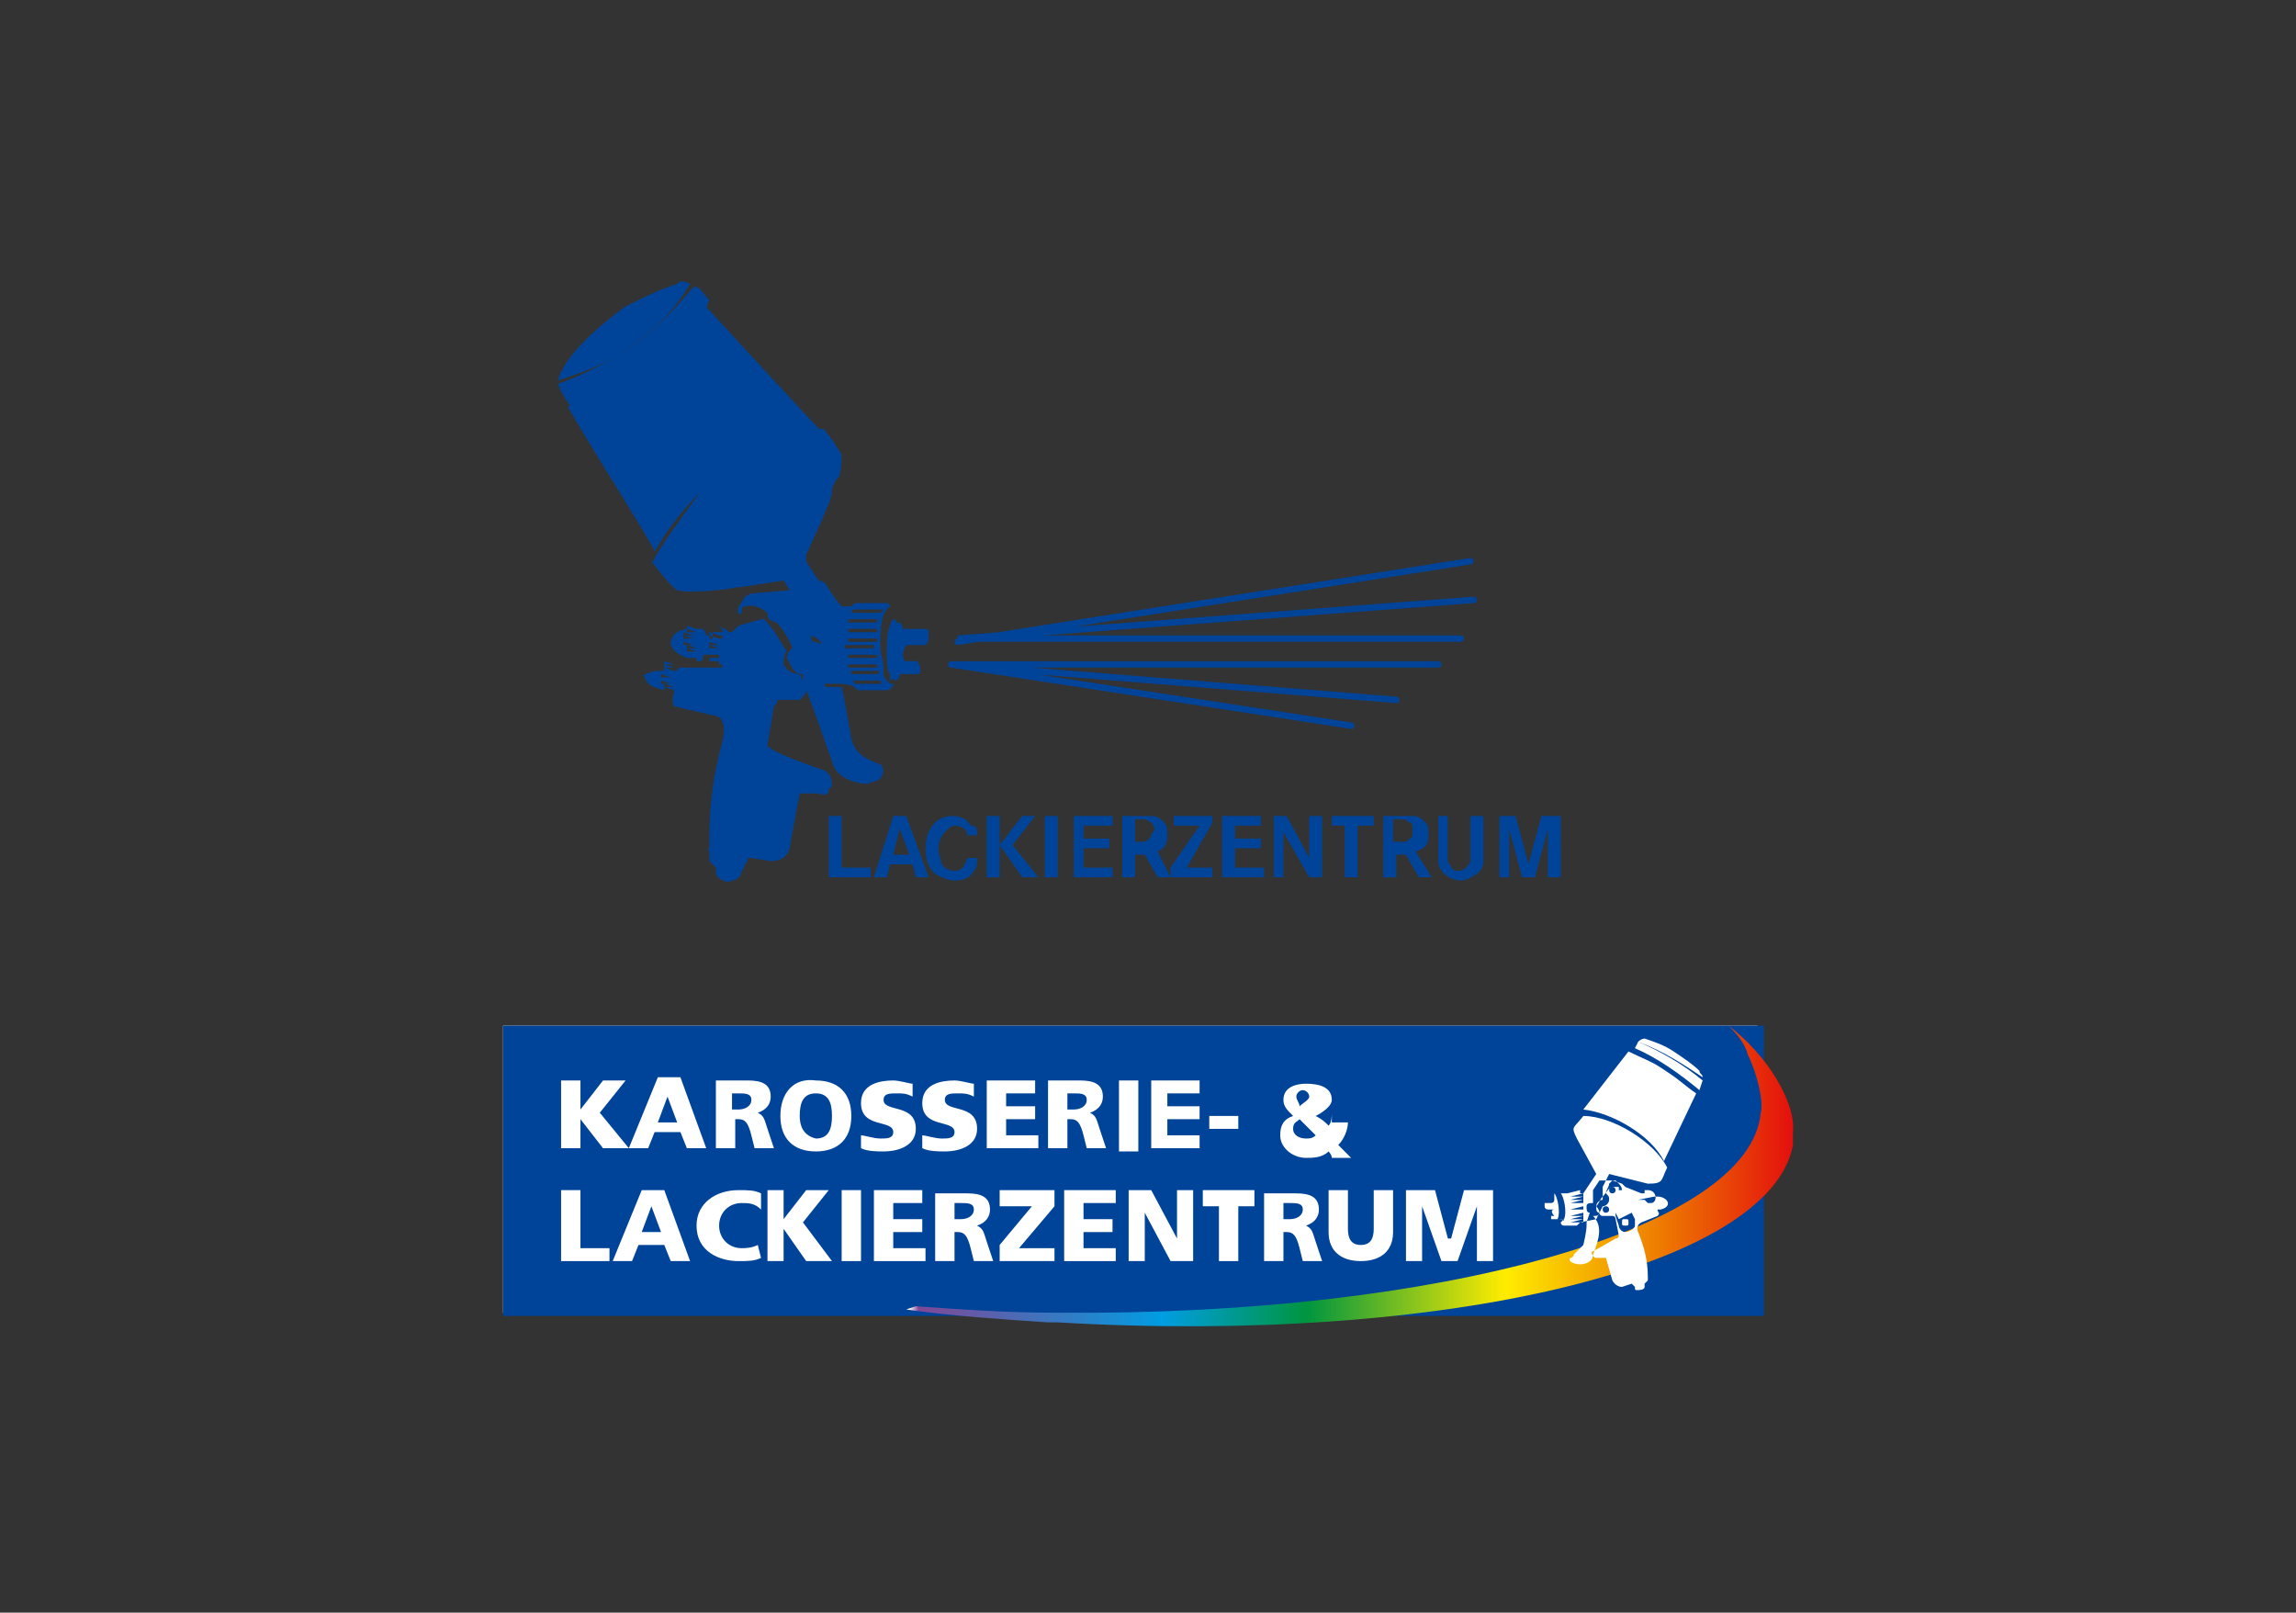<?xml version="1.0" encoding="utf-8"?>
<!-- Generator: Adobe Illustrator 26.0.2, SVG Export Plug-In . SVG Version: 6.00 Build 0)  -->
<svg version="1.1" id="Marken_00000175318556608897815790000009873745112062820779_"
	 xmlns="http://www.w3.org/2000/svg" xmlns:xlink="http://www.w3.org/1999/xlink" x="0px" y="0px" viewBox="0 0 71.2 50"
	 style="enable-background:new 0 0 71.2 50;" xml:space="preserve">
<rect x="0" y="0" width="71.2" height="50" fill="#333333" stroke="none"/>
<style type="text/css">
	.st0{fill-rule:evenodd;clip-rule:evenodd;fill:#FFFFFF;}
	.st1{fill-rule:evenodd;clip-rule:evenodd;fill:#004499;}
	
		.st2{clip-path:url(#SVGID_00000167373389948846110100000018442547289433065864_);fill:url(#SVGID_00000146478801967389834210000017238891070676777869_);}
	.st3{fill:#FFFFFF;}
	.st4{fill:#004499;}
	.st5{fill:none;stroke:#004499;stroke-width:0.198;stroke-linecap:round;stroke-miterlimit:22.926;}
</style>
<g id="Lackier__x2B__Karosserie_00000168090194545623810220000018135847583014324127_">
	<g id="Karosserie_00000066484437092625602980000011699505702746347951_">
		<rect x="15.6" y="31.8" class="st0" width="38.9" height="8.9"/>
		<rect x="15.6" y="31.8" class="st1" width="39.1" height="9"/>
		<g>
			<defs>
				<path id="SVGID_1_" d="M53.6,31.8c0.2,0.2,0.5,0.5,0.6,0.9c0.3,0.6,0.5,1.5,0.4,1.8c-0.3,3.6-10,6.3-21.7,6.2l-0.2,0
					c-1.5,0-2.9-0.1-4.3-0.2l-0.3,0.1c1.4,0.2,2.9,0.3,4.4,0.4c0.1,0,0.2,0,0.3,0c11.9,0.7,22.1-1.7,22.8-5.5l0-0.4
					C55.7,34.2,54.8,32.7,53.6,31.8L53.6,31.8z"/>
			</defs>
			<clipPath id="SVGID_00000041994351226451778630000010551869849031569063_">
				<use xlink:href="#SVGID_1_"  style="overflow:visible;"/>
			</clipPath>
			
				<linearGradient id="SVGID_00000011736524922628278250000010742978210297127319_" gradientUnits="userSpaceOnUse" x1="-725.78" y1="667.46" x2="-725.705" y2="667.46" gradientTransform="matrix(-375.871 -5.501 2.513 -171.684 -274420.812 110636.367)">
				<stop  offset="0" style="stop-color:#E2000F"/>
				<stop  offset="0.17" style="stop-color:#EE7C00"/>
				<stop  offset="0.34" style="stop-color:#FFEC00"/>
				<stop  offset="0.56" style="stop-color:#00953F"/>
				<stop  offset="0.72" style="stop-color:#009DE2"/>
				<stop  offset="0.99" style="stop-color:#804896"/>
				<stop  offset="1" style="stop-color:#FFFFFF"/>
			</linearGradient>
			
				<polygon style="clip-path:url(#SVGID_00000041994351226451778630000010551869849031569063_);fill:url(#SVGID_00000011736524922628278250000010742978210297127319_);" points="
				55.9,31.8 28.2,31.4 28,41.9 55.7,42.3 			"/>
		</g>
		<polygon class="st3" points="17.4,35.6 18,35.6 18,34.7 18,34.7 18.7,35.6 19.5,35.6 18.6,34.5 19.4,33.5 18.7,33.5 18,34.4 
			18,34.4 18,33.5 17.4,33.5 		"/>
		<path class="st3" d="M21,34.8h-0.6l0.3-0.8h0L21,34.8z M19.5,35.6h0.6l0.2-0.5h0.8l0.2,0.5h0.6l-0.8-2.2h-0.7L19.5,35.6z"/>
		<path class="st3" d="M22.7,33.9h0.2c0.2,0,0.4,0,0.4,0.2c0,0.2-0.2,0.3-0.4,0.3h-0.2V33.9z M22.2,35.6h0.6v-0.9h0.1
			c0.2,0,0.3,0.1,0.4,0.5l0.1,0.4H24l-0.2-0.6c-0.1-0.3-0.1-0.4-0.3-0.5v0c0.3-0.1,0.4-0.3,0.4-0.5c0-0.4-0.3-0.5-0.7-0.5h-1V35.6z"
			/>
		<path class="st3" d="M24.8,34.6c0-0.4,0.1-0.7,0.5-0.7c0.4,0,0.5,0.3,0.5,0.7c0,0.4-0.1,0.7-0.5,0.7
			C24.9,35.2,24.8,34.9,24.8,34.6 M24.2,34.6c0,0.7,0.4,1.1,1.1,1.1c0.7,0,1.1-0.4,1.1-1.1c0-0.7-0.4-1.1-1.1-1.1
			C24.6,33.4,24.2,33.9,24.2,34.6z"/>
		<path class="st3" d="M26.7,35.6c0.2,0.1,0.5,0.1,0.7,0.1c0.5,0,1-0.2,1-0.7c0-0.8-1-0.5-1-0.9c0-0.2,0.2-0.2,0.4-0.2
			c0.2,0,0.3,0,0.5,0.1l0-0.4c-0.1,0-0.4-0.1-0.6-0.1c-0.4,0-1,0.1-1,0.7c0,0.8,1,0.5,1,0.9c0,0.2-0.2,0.2-0.4,0.2
			c-0.2,0-0.5-0.1-0.6-0.1L26.7,35.6z"/>
		<path class="st3" d="M28.6,35.6c0.2,0.1,0.5,0.1,0.7,0.1c0.5,0,1-0.2,1-0.7c0-0.8-1-0.5-1-0.9c0-0.2,0.2-0.2,0.4-0.2
			c0.2,0,0.3,0,0.5,0.1l0-0.4c-0.1,0-0.4-0.1-0.6-0.1c-0.4,0-1,0.1-1,0.7c0,0.8,1,0.5,1,0.9c0,0.2-0.2,0.2-0.4,0.2
			c-0.2,0-0.5-0.1-0.6-0.1L28.6,35.6z"/>
		<polygon class="st3" points="30.6,35.6 32.2,35.6 32.2,35.2 31.2,35.2 31.2,34.7 32.1,34.7 32.1,34.3 31.2,34.3 31.2,33.9 
			32.1,33.9 32.1,33.5 30.6,33.5 		"/>
		<path class="st3" d="M33.1,33.9h0.2c0.2,0,0.4,0,0.4,0.2c0,0.2-0.2,0.3-0.4,0.3h-0.2V33.9z M32.5,35.6h0.6v-0.9h0.1
			c0.2,0,0.3,0.1,0.4,0.5l0.1,0.4h0.6l-0.2-0.6c-0.1-0.3-0.1-0.4-0.3-0.5v0c0.3-0.1,0.4-0.3,0.4-0.5c0-0.4-0.3-0.5-0.7-0.5h-1V35.6z
			"/>
		<rect x="34.7" y="33.5" class="st3" width="0.6" height="2.2"/>
		<polygon class="st3" points="35.7,35.6 37.2,35.6 37.2,35.2 36.2,35.2 36.2,34.7 37.2,34.7 37.2,34.3 36.2,34.3 36.2,33.9 
			37.2,33.9 37.2,33.5 35.7,33.5 		"/>
		<rect x="37.5" y="34.6" class="st3" width="0.9" height="0.4"/>
		<path class="st3" d="M40.2,34c0-0.1,0.1-0.2,0.2-0.2c0.1,0,0.2,0.1,0.2,0.2c0,0.1-0.2,0.2-0.3,0.3C40.3,34.2,40.2,34.1,40.2,34
			 M40.1,35c0-0.2,0.1-0.2,0.2-0.3c0.2,0.2,0.3,0.3,0.5,0.5c-0.1,0.1-0.2,0.1-0.3,0.1C40.3,35.3,40.1,35.2,40.1,35z M41.3,34.5
			c0,0.1,0,0.3-0.1,0.4c-0.1-0.1-0.2-0.2-0.4-0.3c0.2-0.1,0.5-0.3,0.5-0.5c0-0.4-0.4-0.5-0.8-0.5c-0.3,0-0.7,0.1-0.7,0.5
			c0,0.2,0.1,0.3,0.3,0.5c-0.3,0.1-0.4,0.3-0.4,0.6c0,0.4,0.4,0.7,0.8,0.7c0.2,0,0.5,0,0.7-0.2c0,0,0.1,0.1,0.1,0.2h0.6l-0.4-0.4
			c0.2-0.2,0.3-0.5,0.3-0.7H41.3z"/>
		<polygon class="st3" points="17.4,39.1 18.9,39.1 18.9,38.7 18,38.7 18,36.9 17.4,36.9 		"/>
		<path class="st3" d="M20.5,38.2h-0.6l0.3-0.8h0L20.5,38.2z M19,39.1h0.6l0.2-0.5h0.8l0.2,0.5h0.6l-0.8-2.2h-0.7L19,39.1z"/>
		<path class="st3" d="M23.5,38.6c-0.2,0.1-0.4,0.1-0.5,0.1c-0.4,0-0.7-0.3-0.7-0.7c0-0.4,0.3-0.7,0.7-0.7c0.2,0,0.4,0,0.6,0.2
			l0-0.5c-0.2-0.1-0.4-0.1-0.7-0.1c-0.7,0-1.3,0.4-1.3,1.1c0,0.8,0.7,1.1,1.3,1.1c0.3,0,0.5,0,0.7-0.1L23.5,38.6z"/>
		<polygon class="st3" points="23.8,39.1 24.3,39.1 24.3,38.1 24.3,38.1 25,39.1 25.8,39.1 24.9,37.9 25.7,36.9 25,36.9 24.3,37.8 
			24.3,37.8 24.3,36.9 23.8,36.9 		"/>
		<rect x="26.1" y="36.9" class="st3" width="0.6" height="2.2"/>
		<polygon class="st3" points="27.1,39.1 28.7,39.1 28.7,38.7 27.7,38.7 27.7,38.2 28.6,38.2 28.6,37.8 27.7,37.8 27.7,37.3 
			28.6,37.3 28.6,36.9 27.1,36.9 		"/>
		<path class="st3" d="M29.6,37.3h0.2c0.2,0,0.4,0,0.4,0.2c0,0.2-0.2,0.3-0.4,0.3h-0.2V37.3z M29,39.1h0.6v-0.9h0.1
			c0.2,0,0.3,0.1,0.4,0.5l0.1,0.4h0.6l-0.2-0.6c-0.1-0.3-0.1-0.4-0.3-0.5v0c0.3-0.1,0.4-0.3,0.4-0.5c0-0.4-0.3-0.5-0.7-0.5h-1V39.1z
			"/>
		<polygon class="st3" points="32.7,36.9 31,36.9 31,37.4 32,37.4 31,38.6 31,39.1 32.7,39.1 32.7,38.7 31.6,38.7 32.7,37.4 		"/>
		<polygon class="st3" points="33,39.1 34.6,39.1 34.6,38.7 33.6,38.7 33.6,38.2 34.5,38.2 34.5,37.8 33.6,37.8 33.6,37.3 
			34.6,37.3 34.6,36.9 33,36.9 		"/>
		<polygon class="st3" points="35,39.1 35.5,39.1 35.5,37.6 35.5,37.6 36.3,39.1 37,39.1 37,36.9 36.5,36.9 36.5,38.4 36.5,38.4 
			35.7,36.9 35,36.9 		"/>
		<polygon class="st3" points="37.8,39.1 38.4,39.1 38.4,37.4 38.9,37.4 38.9,36.9 37.3,36.9 37.3,37.4 37.8,37.4 		"/>
		<path class="st3" d="M39.8,37.3h0.2c0.2,0,0.4,0,0.4,0.2c0,0.2-0.2,0.3-0.4,0.3h-0.2V37.3z M39.2,39.1h0.6v-0.9h0.1
			c0.2,0,0.3,0.1,0.4,0.5l0.1,0.4H41l-0.2-0.6c-0.1-0.3-0.1-0.4-0.3-0.5v0c0.3-0.1,0.4-0.3,0.4-0.5c0-0.4-0.3-0.5-0.7-0.5h-1V39.1z"
			/>
		<path class="st3" d="M43.2,36.9h-0.6v1.2c0,0.3-0.1,0.5-0.4,0.5c-0.3,0-0.4-0.2-0.4-0.5v-1.2h-0.6v1.3c0,0.6,0.4,0.9,1,0.9
			c0.6,0,1-0.3,1-0.9V36.9z"/>
		<polygon class="st3" points="43.6,39.1 44.1,39.1 44.1,37.4 44.1,37.4 44.7,39.1 45.2,39.1 45.8,37.4 45.8,37.4 45.8,39.1 
			46.3,39.1 46.3,36.9 45.4,36.9 45,38.4 44.9,38.4 44.5,36.9 43.6,36.9 		"/>
		<path class="st0" d="M50.3,37.9c0,0.1,0,0.1,0.1,0.1c0.1,0,0.1,0,0.1-0.1c0-0.1,0-0.1-0.1-0.1C50.3,37.8,50.3,37.8,50.3,37.9
			 M50.6,37.6l0.1,0.2c0,0,0,0,0,0.1c0,0,0,0,0,0.1c0,0.1-0.2,0.2-0.3,0.2c-0.1,0-0.2-0.1-0.2-0.2c0,0,0,0,0,0l-0.1-0.3
			c0,0,0,0,0-0.1l0.1,0.2c0,0,0,0,0,0l-0.1-0.2c0,0,0,0,0,0l0.1,0.2c0,0,0,0,0,0l-0.1-0.2c0,0,0,0,0,0l0.1,0.2c0,0,0,0,0,0l-0.1-0.2
			c0,0,0,0,0,0l0.1,0.2c0,0,0,0,0,0l-0.1-0.2c0,0,0,0,0,0l0.1,0.2c0,0,0,0,0,0l-0.1-0.2l0,0l0,0l0.1,0.2c0,0,0,0,0,0l-0.1-0.2
			c0,0,0,0,0,0l0.1,0.2c0,0,0,0,0,0l-0.1-0.2c0,0,0,0,0,0l0.1,0.2c0,0,0,0,0,0l-0.1-0.2c0,0,0,0,0,0l0.1,0.2c0,0,0,0,0,0L50.6,37.6
			C50.5,37.5,50.5,37.5,50.6,37.6l0,0.2c0,0,0,0,0,0L50.6,37.6C50.5,37.5,50.5,37.5,50.6,37.6z M50.8,37.1l0.1,0c0,0,0,0,0,0
			L50.8,37.1C50.8,37.1,50.8,37.1,50.8,37.1z M50.8,37.1l0.1,0c0,0,0,0,0,0L50.8,37.1C50.8,37.1,50.8,37.1,50.8,37.1z M50.8,37.2
			l0.1,0l0,0l0,0L50.8,37.2L50.8,37.2L50.8,37.2z M50.8,37.2l0.1,0c0,0,0,0,0,0L50.8,37.2C50.8,37.2,50.8,37.2,50.8,37.2z
			 M50.8,37.3l0.1,0c0,0,0,0,0,0L50.8,37.3C50.8,37.3,50.8,37.3,50.8,37.3z M51.1,37l0.1,0c0,0,0,0,0,0L51.1,37
			C51.1,36.9,51.1,37,51.1,37z M51.1,37l0.1,0c0,0,0,0,0,0L51.1,37C51.1,37,51.1,37,51.1,37z M51.1,37.1l0.1,0c0,0,0,0,0,0
			L51.1,37.1C51.1,37,51.1,37,51.1,37.1z M51.1,37.1l0.1,0c0,0,0,0,0,0L51.1,37.1C51.1,37.1,51.1,37.1,51.1,37.1z M51.1,37.1l0.1,0
			l0,0l0,0L51.1,37.1L51.1,37.1L51.1,37.1z M51.1,37.2l0.1,0c0,0,0,0,0,0L51.1,37.2C51.1,37.2,51.1,37.2,51.1,37.2z M51.1,37.2
			l0.1,0c0,0,0,0,0,0L51.1,37.2C51.1,37.2,51.1,37.2,51.1,37.2z M51.1,37.3l0.1,0c0,0,0,0,0,0L51.1,37.3
			C51.1,37.3,51.1,37.3,51.1,37.3z M51.4,37.4l0.1,0c0,0,0,0,0,0L51.4,37.4C51.4,37.4,51.4,37.4,51.4,37.4z M51.4,37.5l0.1,0
			c0,0,0,0,0,0L51.4,37.5C51.4,37.5,51.4,37.5,51.4,37.5z M51.5,37.5l0.1,0c0,0,0,0,0,0L51.5,37.5C51.4,37.5,51.4,37.5,51.5,37.5z
			 M51.5,37.6l0.1,0c0,0,0,0,0,0L51.5,37.6C51.5,37.6,51.5,37.6,51.5,37.6z M51.5,37.6l0.1,0l0,0l0,0L51.5,37.6L51.5,37.6L51.5,37.6
			z M51.5,37.7l0.1,0c0,0,0,0,0,0L51.5,37.7C51.5,37.7,51.5,37.7,51.5,37.7z M51.5,37.7l0.1,0c0,0,0,0,0,0L51.5,37.7
			C51.5,37.7,51.5,37.7,51.5,37.7z M51.5,37.8l0.1,0c0,0,0,0,0,0L51.5,37.8C51.5,37.7,51.5,37.7,51.5,37.8z M50.9,37l-0.1,0
			c0,0,0,0,0,0L50.9,37C50.9,37,50.9,37,50.9,37L50.8,37c0,0,0,0,0,0L50.9,37C50.9,37,50.9,37,50.9,37l0.1,0c0,0,0-0.1,0-0.1l0.1,0
			c0,0,0,0,0,0c0.3,0,0.3,0.4,0.1,0.4l0,0l-0.1,0c0,0,0,0,0,0l0.1,0c0,0,0,0,0,0l-0.1,0l0,0c0,0,0,0-0.1-0.1l-0.1,0l0,0l-0.1,0
			c0,0,0,0,0,0l0.1,0c0,0,0,0,0,0l-0.1,0c0,0,0,0,0,0l0.1,0c0,0,0,0,0,0l-0.1,0l0,0l0.5-0.1c0,0,0,0,0,0l0,0c0,0,0,0,0,0l0.1,0
			c0,0,0,0,0,0c0.3,0,0.5,0.3,0.1,0.4l0,0l-0.1,0c0,0,0,0,0,0l0.1,0c0,0,0,0,0,0l-0.1,0c0,0.1,0.1,0.1,0,0.2l-0.5,0.2
			c-0.2,0.1-0.1,0.3-0.1,0.3c0.2,0.5,0.3,0.9,0.3,1.4c0,0,0,0,0,0c0,0,0,0.1,0,0.1c0,0,0,0,0,0c0,0-0.1,0.1-0.1,0.1c0,0,0,0.1,0,0.1
			c0,0.1-0.2,0.1-0.2,0.1c-0.1,0-0.1,0-0.1-0.1c0,0-0.1-0.1-0.1-0.1l-0.3,0.1c-0.2,0-0.3-0.2-0.3-0.2l-0.2-0.7l-0.3,0
			c-0.1,0-0.2-0.2-0.1-0.2l0.7-0.4c0,0,0.1,0,0.1-0.1l-0.1-0.5c0,0,0-0.1-0.1-0.1c0,0,0,0-0.1,0l-0.2,0c-0.1,0-0.1-0.1-0.1-0.1
			l0.1-0.2c0.1,0,0.2-0.1,0.2-0.2c0-0.1,0-0.1-0.1-0.2c0-0.1,0.1-0.2,0.1-0.3c0,0,0.1-0.1,0.1-0.1l0,0l0.3,0.1l0.1,0.1l0,0
			c0,0,0,0,0,0L50.9,37C50.8,36.9,50.9,37,50.9,37z M50.8,32.3L50.8,32.3c0.1-0.1,0.2-0.1,0.2-0.1c0.3,0.1,0.6,0.2,0.9,0.4
			c0.3,0.2,0.6,0.4,0.8,0.6c0,0.1,0.1,0.1,0.1,0.2l0,0C52.2,33,51.6,32.6,50.8,32.3z M50.8,32.3L50.8,32.3c0.7,0.3,1.4,0.7,2,1.2
			l0,0l-0.1,0.3c-0.6-0.5-1.3-1-2-1.3L50.8,32.3z M49.9,36.4l-0.2,0.4l0,0.3l0,0.1c-0.1,0-0.2,0.1-0.2,0.2c0,0.1,0,0.2,0.1,0.2
			l-0.1,0.2L49,37.9c0,0,0,0-0.1,0.1l-0.4,0c0,0-0.1,0-0.1-0.1c0,0,0,0,0,0c0,0,0.1-0.1,0.1-0.1c0.1-0.2,0-0.7-0.1-0.8c0,0,0,0,0,0
			c0,0,0,0,0.1,0l0.4,0c0,0,0,0,0.1,0l0.1,0l0.4-0.6l-0.6-1.1c-0.2-0.4-0.1-0.3,0.2-0.7c0.9,0,2.2,0.8,2.6,1.6
			c-0.2,0.4-0.1,0.5-0.6,0.5L49.9,36.4z M48.7,37.3l0.4,0c0,0,0,0,0-0.1L48.7,37.3C48.7,37.3,48.7,37.3,48.7,37.3z M48.7,37.2l0.4,0
			c0,0,0,0,0-0.1L48.7,37.2C48.7,37.2,48.7,37.2,48.7,37.2z M48.7,37.1l0.4,0c0,0,0,0,0-0.1L48.7,37.1
			C48.7,37.1,48.7,37.1,48.7,37.1z M48.6,37l0.4,0c0,0,0,0,0-0.1L48.6,37C48.6,36.9,48.6,37,48.6,37z M48.4,37.8
			C48.4,37.8,48.4,37.8,48.4,37.8l-0.2,0c0,0-0.1,0-0.1,0c0,0,0-0.1,0-0.1c0,0,0.1,0,0.1,0c-0.1-0.1-0.1-0.2,0-0.2l-0.2,0
			c0,0-0.1,0-0.1-0.1l0-0.1c0,0,0,0,0,0l0.2,0c0,0,0.1,0,0.1-0.1c0,0,0-0.1,0-0.1c0,0,0,0,0,0l0,0c0,0,0,0,0-0.1l0,0c0,0,0,0,0,0
			c0.1,0.1,0.2,0.6,0.1,0.8l0,0l0,0C48.6,37.8,48.5,37.9,48.4,37.8C48.5,37.9,48.5,37.8,48.4,37.8z M51.5,33.1l0.3,0.2
			c0.3,0.2,0.5,0.4,0.8,0.6l-1,2.1l0,0c-0.4-0.8-1.6-1.5-2.5-1.6l0,0l1.4-1.8C50.9,32.8,51.2,32.9,51.5,33.1z M48.7,37.9l0.4,0
			c0,0,0,0,0-0.1L48.7,37.9C48.7,37.9,48.7,37.9,48.7,37.9z M48.7,37.8l0.4,0c0,0,0,0,0-0.1L48.7,37.8
			C48.7,37.7,48.7,37.8,48.7,37.8z M48.7,37.7l0.4,0c0,0,0,0,0-0.1L48.7,37.7C48.7,37.6,48.7,37.6,48.7,37.7z M48.7,37.5l0.4,0
			c0,0,0,0,0-0.1L48.7,37.5C48.7,37.5,48.7,37.5,48.7,37.5z M48.7,37.4l0.4,0l0,0l0,0L48.7,37.4L48.7,37.4L48.7,37.4z M49.4,38.9
			c0,0.2-0.2,0.3-0.4,0.3c-0.2,0-0.4-0.1-0.3-0.2c0,0,0.1,0,0.1-0.1c0.1-0.1,0.2-0.2,0.3-0.3c0,0,0.1-0.4,0.1-0.6c0,0,0,0,0-0.1l0,0
			l0,0l0,0l0,0l0,0l0,0l0,0l0,0l0,0l0,0l0,0l0,0h0l0,0l0,0l0,0l0,0l0,0l0,0l0,0l0,0l0,0l0,0l0,0l0,0l0,0l0,0l0,0l0,0l0,0l0,0l0,0
			l0,0l0,0l0,0l0,0l0,0l0,0l0,0l0,0l0,0l0,0l0,0l0,0l0,0l0,0l0,0l0,0l0,0l0,0l0,0l0,0l0,0l0,0l0,0l0,0l0,0l0,0l0,0l0,0l0,0l0,0l0,0
			l0,0l0,0l0,0l0,0l0,0l0,0l0,0l0,0l0,0l0,0l0,0l0,0l0,0l0,0l0,0l0,0l0,0l0,0l0,0l0,0l0,0l0,0l0,0l0,0l0,0l0,0l0,0l0,0l0,0l0.1-0.3
			l0,0c-0.1,0-0.1-0.1-0.1-0.2c0-0.1,0.1-0.1,0.2-0.1l0,0l0-0.1l0-0.3l0.2-0.3l0.5,0l0.1,0.1c0.1,0.1,0.1,0.2,0.1,0.2c0,0,0,0-0.1,0
			c0,0,0-0.1,0-0.1c-0.1,0-0.1,0-0.2,0c-0.1,0-0.2,0.2-0.3,0.3c-0.1,0.1-0.1,0.2-0.2,0.3c0,0,0.1,0.1,0.1,0.2c0,0.1-0.1,0.1-0.2,0.1
			C49.7,38,49.6,38.4,49.4,38.9z M49.7,37.5c0-0.1,0.1-0.1,0.1-0.1c0.1,0,0.1,0.1,0.1,0.1c0,0.1-0.1,0.1-0.1,0.1
			C49.7,37.6,49.7,37.5,49.7,37.5z M49.9,36.9c0-0.1,0.1-0.1,0.1-0.1c0.1,0,0.1,0.1,0.1,0.1c0,0.1-0.1,0.1-0.1,0.1
			C49.9,37,49.9,36.9,49.9,36.9z"/>
	</g>
	<g id="Lackier">
		<g id="Lackier_00000070815609194966302610000015210920225010959549_">
			<path class="st4" d="M21,8.8c-0.6,0.2-1,0.4-1.6,0.7c-0.7,0.5-1.9,1.5-2.1,2.3c0.6-0.2,1.2-0.4,1.9-0.8c1.1-0.7,1.8-1.5,2.2-2.2
				C21.2,8.7,21.1,8.7,21,8.8 M19.2,11c-0.7,0.4-1.3,0.7-1.9,0.9c0,0,0.1,0.3,0.4,0.7c0.6-0.2,1.3-0.4,2-0.9c1.2-0.7,2-1.6,2.3-2.4
				c-0.2-0.2-0.3-0.4-0.4-0.4c0,0,0,0-0.1,0C21,9.5,20.2,10.4,19.2,11z M17.6,12.6c0.8,1.4,2.6,4.2,2.7,4.5c0.4-0.7,1-1.5,1.8-2.2
				c1.1-0.9,2.3-1.5,3.3-1.6c-0.2-0.2-2.6-2.8-3.6-3.9c-0.4,0.8-1.2,1.7-2.3,2.4C18.9,12.1,18.3,12.4,17.6,12.6z M24.9,21.1l0.1,0.3
				c0.1,0.2,0.8,2.2,0.8,2.2c0.1,0.5,0.7,0.7,1.1,0.7c0,0,0.3-0.1,0.3-0.1c0.1,0,0.3-0.3,0.1-0.5c-0.3-0.1-0.8-0.3-0.9-0.8
				c0,0-0.2-1.2-0.3-1.6l0,0l-0.5,0l-0.2-0.6c0.2-0.1,0.4-0.3,0.3-0.5c-0.1-0.2-0.3-0.3-0.5-0.3l-0.1-0.3l-0.1-0.6l-0.5-0.7
				l-1.2,0.1l-0.2,0.1c-0.1,0.2-0.3,0.4-0.2,0.5c0,0.1,0.1,0,0.1,0c0-0.1,0-0.2,0.1-0.2c0.4-0.1,0.7,0.2,0.8,0.3l0,0
				c0.3,0.3,0.6,0.7,0.7,1.1c-0.1,0.1-0.2,0.2-0.1,0.4c0.1,0.2,0.2,0.3,0.4,0.3L24.9,21.1z M22.2,19.4
				C22.1,19.4,22.1,19.4,22.2,19.4l0.2,0.1c0,0,0,0,0,0.1l-0.3,0c0,0,0,0,0,0.1l0.3,0c0,0,0,0,0,0.1l-0.3,0c0,0,0,0,0-0.1l-0.2,0
				c0-0.1-0.1-0.2-0.1-0.2l-0.3,0c0,0,0,0,0,0l0,0c0,0,0,0-0.1,0c-0.1,0-0.5,0-0.6,0.4c0,0.3,0.3,0.4,0.5,0.5l0,0l0.3,0
				c0,0,0,0,0,0.1l-0.3,0c0,0,0,0,0.1,0l0.3,0h0c0.1,0,0.1-0.1,0.1-0.2l0.2,0l0,0l0.3,0c0,0,0,0,0,0.1l-0.3,0c0,0,0,0,0,0.1l0.3,0
				c0,0,0,0,0,0.1l-0.3,0c0,0,0,0,0.1,0l0.3,0l0,0.1l-1.3,0c0,0-0.1,0-0.1,0.1c0,0,0,0-0.1,0l-0.3,0c0,0,0,0,0,0h0c0,0,0,0-0.1,0
				c-0.1,0-0.4,0-0.6,0.2C20,20.9,19.9,20.9,20,21c0.1,0.3,0.3,0.3,0.6,0.4l0,0l0.3,0c0,0,0,0,0,0.1l-0.3,0c0,0,0,0,0.1,0l0.2,0l0,0
				c-0.1,0.2,0,0.4,0,0.4l1.3,0.3c0.4,0.1,0.2,0.8,0.2,0.8c-0.3,1.1-0.4,2-0.4,3l0,0.3c0,0-0.1,0,0,0.1c0,0.1,0,0.2,0,0.3
				c0.1,0.1,0.2,0.2,0.2,0.2c0,0,0,0.1,0,0.2c0.1,0.2,0.4,0.3,0.5,0.2c0.1,0,0.3-0.1,0.3-0.3c0,0,0.1-0.1,0.1-0.2
				c0.1-0.1,0.1-0.2,0.1-0.2l0.1,0l0.6,0.1c0.6,0,0.6-0.5,0.6-0.5l0.3-1.6l0.3,0c0,0,0.1,0,0.3,0c0.2,0.1,0.3,0,0.3-0.1
				c0,0,0-0.1,0.1-0.1c0-0.1,0-0.3-0.1-0.4c0,0-0.1-0.1-0.1-0.1c0,0,0,0,0,0c0,0-1.8-0.6-1.8-0.8l0.2-1.2c0.1-0.1,0.1-0.1,0.1-0.2
				c0,0,0.1,0,0.1,0l0.6,0c0.1-0.1,0.2-0.2,0.2-0.3l-0.1-0.3l-0.1-0.2c-0.2,0-0.4-0.1-0.5-0.3c0-0.2,0-0.3,0.1-0.4
				c-0.2-0.3-0.4-0.7-0.7-1l-0.1,0l-0.7,0.2l-0.2,0.2h-0.1c0,0-0.1-0.1-0.1-0.1L22.2,19.4C22.2,19.4,22.2,19.4,22.2,19.4L22.2,19.4z
				 M20.9,21.4l-0.3,0c0,0,0,0,0-0.1L20.9,21.4C20.9,21.3,20.9,21.4,20.9,21.4z M20.9,21.3l-0.3,0c0,0,0,0,0-0.1L20.9,21.3
				C20.9,21.2,20.9,21.3,20.9,21.3z M20.8,21.2l-0.3,0c0,0,0,0,0-0.1L20.8,21.2C20.8,21.1,20.8,21.1,20.8,21.2z M20.8,21.1l-0.3,0v0
				v0L20.8,21.1L20.8,21.1L20.8,21.1z M20.8,21l-0.3,0c0,0,0,0,0-0.1L20.8,21C20.8,20.9,20.8,20.9,20.8,21z M20.9,20.8l-0.3,0
				c0,0,0,0,0-0.1L20.9,20.8C20.9,20.8,20.9,20.8,20.9,20.8z M20.9,20.7l-0.3,0c0,0,0,0,0-0.1L20.9,20.7
				C20.9,20.7,20.9,20.7,20.9,20.7z M20.9,20.6l-0.3,0c0,0,0,0,0-0.1L20.9,20.6C20.9,20.6,20.9,20.6,20.9,20.6z M21.6,20.2l-0.3,0
				c0,0,0,0,0-0.1L21.6,20.2C21.6,20.2,21.6,20.2,21.6,20.2z M21.6,20.1l-0.3,0c0,0,0,0,0-0.1L21.6,20.1
				C21.6,20.1,21.6,20.1,21.6,20.1z M21.5,20l-0.3,0c0,0,0,0,0-0.1L21.5,20C21.5,19.9,21.5,20,21.5,20z M21.5,19.9l-0.3,0v0v0
				L21.5,19.9L21.5,19.9L21.5,19.9z M21.5,19.8l-0.3,0c0,0,0,0,0-0.1L21.5,19.8C21.5,19.7,21.5,19.8,21.5,19.8z M21.5,19.7l-0.3,0
				c0,0,0,0,0-0.1L21.5,19.7C21.6,19.6,21.6,19.7,21.5,19.7z M21.6,19.6l-0.3,0c0,0,0,0,0-0.1L21.6,19.6
				C21.6,19.5,21.6,19.5,21.6,19.6z M21.6,19.5l-0.3,0c0,0,0,0,0-0.1L21.6,19.5C21.6,19.4,21.6,19.4,21.6,19.5z M22.3,20.1l-0.3,0
				c0,0,0,0,0-0.1L22.3,20.1C22.3,20.1,22.3,20.1,22.3,20.1z M22.3,20L22,20c0,0,0,0,0-0.1L22.3,20C22.3,20,22.3,20,22.3,20z
				 M22.3,19.9l-0.3,0v0v0L22.3,19.9L22.3,19.9L22.3,19.9z M22.3,19.8l-0.3,0c0,0,0,0,0-0.1L22.3,19.8
				C22.3,19.8,22.3,19.8,22.3,19.8z M22.3,19.7l-0.3,0c0,0,0,0,0-0.1L22.3,19.7C22.3,19.7,22.3,19.7,22.3,19.7z"/>
			<path class="st4" d="M20.3,17.3c0,0.1-0.1,0.1-0.1,0.1s0.6,0.8,0.8,0.9c0.3,0.1,1.5,0,1.9-0.1l0.1,0l1.3-0.2l0.5,0.8l0.1,0.7
				l0.1,0.2c0.2,0,0.5,0.1,0.5,0.4c0.1,0.2-0.1,0.5-0.3,0.6l0.2,0.5l0.5,0l0,0c0.2,0,0.4,0,0.6,0.1c0.1,0.1,0.1,0.1,0.2,0.1l0.8,0
				c0,0,0,0,0,0c0.1,0,0.2-0.1,0.2-0.2c0,0,0,0-0.1,0c-0.1-0.1-0.2-0.2-0.2-0.3c0-0.1,0-0.1,0-0.2c0-0.2-0.1-0.4-0.1-0.7
				c0-0.3,0-0.9,0.2-1.1c0-0.1,0,0,0.1-0.1c0,0,0,0,0,0c0-0.1-0.1-0.1-0.2-0.1l-0.8,0c0,0,0,0,0,0l0,0c-0.1,0-0.1,0-0.2,0.1
				c0,0-0.2,0-0.3,0c-0.2-0.2-0.5-0.7-0.5-0.7c0,0-0.1-0.1-0.2-0.1c-0.1-0.1-0.4-0.6-0.4-0.6c0,0,0-0.2,0-0.2
				c0.1-0.2,0.4-0.9,0.5-1.1c0.1-0.3,0.3-0.6,0.3-0.9c0-0.1,0.1-0.3,0.2-0.4c0.1-0.1,0.1-0.7,0.1-0.7s-0.3-0.5-0.4-0.6
				c-0.1-0.1-0.1-0.2-0.2-0.2c-1,0-2.3,0.6-3.6,1.7C21.4,15.7,20.7,16.6,20.3,17.3 M27.4,21.2l-0.9,0c0,0,0-0.1-0.1-0.1l0.9,0
				C27.3,21.1,27.3,21.2,27.4,21.2z M27.3,20.9l-0.9,0c0,0,0-0.1,0-0.1l0.9,0C27.2,20.9,27.2,20.9,27.3,20.9z M27.2,20.7l-0.9,0
				c0,0,0-0.1,0-0.1l0.9,0C27.2,20.6,27.2,20.6,27.2,20.7z M27.2,20.4l-0.9,0c0,0,0-0.1,0-0.1l0.9,0C27.2,20.3,27.2,20.4,27.2,20.4z
				 M27.1,20.1l-0.9,0l0-0.1V20l0.9,0V20.1L27.1,20.1z M27.2,19.9l-0.9,0c0,0,0-0.1,0-0.1l0.9,0C27.2,19.8,27.2,19.8,27.2,19.9z
				 M27.2,19.6l-0.9,0c0,0,0-0.1,0-0.1l0.9,0C27.2,19.5,27.2,19.5,27.2,19.6z M27.2,19.3l-0.9,0c0,0,0-0.1,0-0.1l0.9,0
				C27.2,19.2,27.2,19.3,27.2,19.3z M27.3,19l-0.9,0c0,0,0-0.1,0.1-0.1l0.9,0C27.3,19,27.3,19,27.3,19z"/>
			<path class="st4" d="M24.3,19c0-0.1-0.2-0.2-0.3-0.2c-0.1,0-0.2,0.2-0.2,0.3c0,0.1,0.2,0.2,0.3,0.2C24.3,19.3,24.4,19.2,24.3,19"
				/>
			<path class="st4" d="M24.9,20.3c0-0.1-0.2-0.2-0.3-0.2c-0.1,0-0.2,0.2-0.2,0.3c0,0.1,0.2,0.2,0.3,0.2
				C24.9,20.6,25,20.5,24.9,20.3"/>
			<path class="st4" d="M22.9,20.7l-0.1,0.6c0,0.1,0,0.1,0,0.2c0,0.1,0,0.1,0,0.2c0.1,0.3,0.4,0.5,0.7,0.4c0.2-0.1,0.4-0.2,0.4-0.4
				c0,0,0-0.1,0-0.1l0.1-0.7c0,0,0-0.1,0-0.1L24,21.4c0,0,0-0.1,0-0.1l0.1-0.6c0,0,0,0,0-0.1l-0.1,0.5c0,0,0,0,0-0.1l0.1-0.5
				c0,0,0,0-0.1,0l-0.1,0.5c0,0,0,0-0.1,0l0.1-0.5c0,0,0,0-0.1,0L23.7,21c0,0,0,0-0.1,0l0.1-0.5c0,0,0,0-0.1,0L23.6,21
				c0,0,0,0-0.1,0l0.1-0.5l0,0l0,0l-0.1,0.5c0,0,0,0-0.1,0l0.1-0.5c0,0,0,0-0.1,0l-0.1,0.5c0,0,0,0-0.1,0l0.1-0.5c0,0,0,0-0.1,0
				l-0.1,0.5c0,0,0,0-0.1,0l0.1-0.5c0,0,0,0-0.1,0L23.1,21c0,0,0,0-0.1,0l0.1-0.5c0,0,0,0-0.1,0L23,21.1c0,0-0.1,0.1-0.1,0.1
				l0.1-0.6C23,20.7,23,20.7,22.9,20.7 M22.8,21.5l0.9-0.1 M23.7,21.4c0,0.2-0.1,0.3-0.2,0.4c-0.2,0-0.3-0.1-0.4-0.2
				c0-0.2,0.1-0.3,0.2-0.4C23.5,21.2,23.6,21.3,23.7,21.4z"/>
			<path class="st4" d="M27.8,21.1C27.8,21.1,27.8,21.1,27.8,21.1c0.1-0.1,0.1-0.1,0.1-0.2c0,0,0,0,0,0c0,0,0,0,0,0l0.5,0
				c0.1,0,0.1,0,0.1,0c0.1-0.1,0-0.3,0-0.3c0,0,0-0.1-0.1-0.1c0,0-0.2,0-0.3,0c-0.1,0-0.1-0.2-0.1-0.2l0,0c0-0.1,0.1-0.3,0.1-0.3
				l0.6,0c0,0,0.1-0.1,0.1-0.2l0-0.2c0,0,0-0.1-0.1-0.1l-0.6,0l0,0l-0.1,0l0,0l0,0l0,0c0,0,0-0.1-0.1-0.2l0,0c0,0,0,0,0,0
				c0,0,0,0-0.1,0l0,0c0,0,0-0.1-0.1-0.1c0,0,0,0,0,0c0,0,0,0,0,0c0,0-0.1,0.1-0.1,0.2c-0.1,0.2-0.1,0.5-0.1,0.9
				c0,0.2,0,0.5,0.1,0.6v0c0,0.1,0,0.2,0,0.2c0,0,0,0,0,0C27.7,21,27.7,21.1,27.8,21.1C27.7,21.1,27.8,21.1,27.8,21.1"/>
			<polygon class="st4" points="25.7,25.3 26.1,25.3 26.1,26.9 27,26.9 27,27.2 25.7,27.2 			"/>
			<path class="st1" d="M28.2,26.5l-0.3-0.8l-0.2,0.8H28.2z M27.7,25.3h0.4l0.7,1.9h-0.4l-0.1-0.4h-0.7l-0.1,0.4h-0.4L27.7,25.3z"/>
			<path class="st4" d="M30.3,25.9H30c0-0.2-0.2-0.3-0.4-0.3c-0.1,0-0.2,0.1-0.3,0.2c-0.1,0.1-0.2,0.3-0.2,0.5
				c0,0.2,0.1,0.4,0.1,0.5c0.1,0.1,0.2,0.2,0.4,0.2c0.2,0,0.3-0.1,0.4-0.4h0.3c0,0.2,0,0.3-0.1,0.4c-0.1,0.2-0.3,0.3-0.6,0.3
				c-0.2,0-0.4-0.1-0.6-0.2c-0.2-0.2-0.3-0.4-0.3-0.8c0-0.3,0.1-0.6,0.3-0.8c0.1-0.1,0.3-0.2,0.5-0.2c0.3,0,0.5,0.1,0.6,0.3
				C30.3,25.6,30.3,25.7,30.3,25.9"/>
			<path class="st1" d="M30.6,25.3H31v1.9h-0.4V25.3z M31.7,25.3h0.4l-0.7,0.9l0.8,1h-0.5l-0.7-1L31.7,25.3z"/>
			<rect x="32.4" y="25.3" class="st4" width="0.4" height="1.9"/>
			<polygon class="st4" points="33.6,26 34.4,26 34.4,26.3 33.6,26.3 33.6,26.9 34.5,26.9 34.5,27.2 33.3,27.2 33.3,25.3 34.5,25.3 
				34.5,25.6 33.6,25.6 			"/>
			<path class="st1" d="M35.2,26.1h0.1c0.2,0,0.3,0,0.3-0.1c0.1,0,0.1-0.1,0.1-0.1c0-0.1,0.1-0.1,0.1-0.2c0-0.1-0.1-0.2-0.1-0.2
				c-0.1,0-0.1-0.1-0.2-0.1c-0.1,0-0.1,0-0.2,0h-0.1V26.1z M34.8,25.3h0.5c0.2,0,0.3,0,0.4,0c0.2,0,0.3,0.1,0.4,0.2
				c0.1,0.1,0.1,0.2,0.1,0.4c0,0.3-0.1,0.4-0.3,0.5l0.4,0.8h-0.4l-0.4-0.7h-0.3v0.7h-0.4V25.3z"/>
			<polygon class="st4" points="36.4,25.3 37.6,25.3 37.6,25.5 36.8,26.9 37.6,26.9 37.6,27.2 36.3,27.2 36.3,26.9 37.2,25.6 
				36.4,25.6 			"/>
			<polygon class="st4" points="38.3,26 39.1,26 39.1,26.3 38.3,26.3 38.3,26.9 39.2,26.9 39.2,27.2 37.9,27.2 37.9,25.3 39.1,25.3 
				39.1,25.6 38.3,25.6 			"/>
			<polygon class="st4" points="39.5,25.3 39.9,25.3 40.6,26.6 40.6,25.3 41,25.3 41,27.2 40.6,27.2 39.8,25.8 39.8,27.2 39.5,27.2 
							"/>
			<polygon class="st4" points="41.3,25.3 42.6,25.3 42.6,25.6 42.1,25.6 42.1,27.2 41.7,27.2 41.7,25.6 41.3,25.6 			"/>
			<path class="st1" d="M43.3,26.1h0.1c0.2,0,0.3,0,0.3-0.1c0.1,0,0.1-0.1,0.1-0.1c0-0.1,0-0.1,0-0.2c0-0.1,0-0.2-0.1-0.2
				c0,0-0.1-0.1-0.2-0.1c0,0-0.1,0-0.2,0h-0.1V26.1z M42.9,25.3h0.5c0.2,0,0.3,0,0.4,0c0.2,0,0.3,0.1,0.4,0.2
				c0.1,0.1,0.1,0.2,0.1,0.4c0,0.3-0.1,0.4-0.4,0.5l0.5,0.8h-0.4l-0.4-0.7h-0.3v0.7h-0.4V25.3z"/>
			<path class="st4" d="M44.5,25.3h0.4v1.1c0,0.1,0,0.3,0,0.3c0,0.1,0.1,0.1,0.1,0.2c0.1,0.1,0.1,0.1,0.2,0.1c0.2,0,0.3-0.1,0.4-0.3
				c0-0.1,0-0.1,0-0.3v-1.1h0.4v1.1c0,0.1,0,0.2,0,0.3c0,0.2-0.1,0.3-0.2,0.4c-0.2,0.1-0.3,0.2-0.5,0.2c-0.2,0-0.4-0.1-0.5-0.2
				c-0.1-0.1-0.2-0.2-0.2-0.4c0-0.1,0-0.2,0-0.3V25.3z"/>
			<polygon class="st4" points="46.5,25.3 47,25.3 47.4,26.8 47.8,25.3 48.4,25.3 48.4,27.2 48,27.2 48,25.7 47.6,27.2 47.2,27.2 
				46.8,25.7 46.8,27.2 46.5,27.2 			"/>
		</g>
		<path class="st5" d="M45.6,17.4l-15.9,2.5 M45.7,18.6l-16,1.2l15.6,0 M41.9,22.5l-12.4-1.9 M43.3,21.7l-13.8-1.1l15.1,0"/>
	</g>
</g>
</svg>
